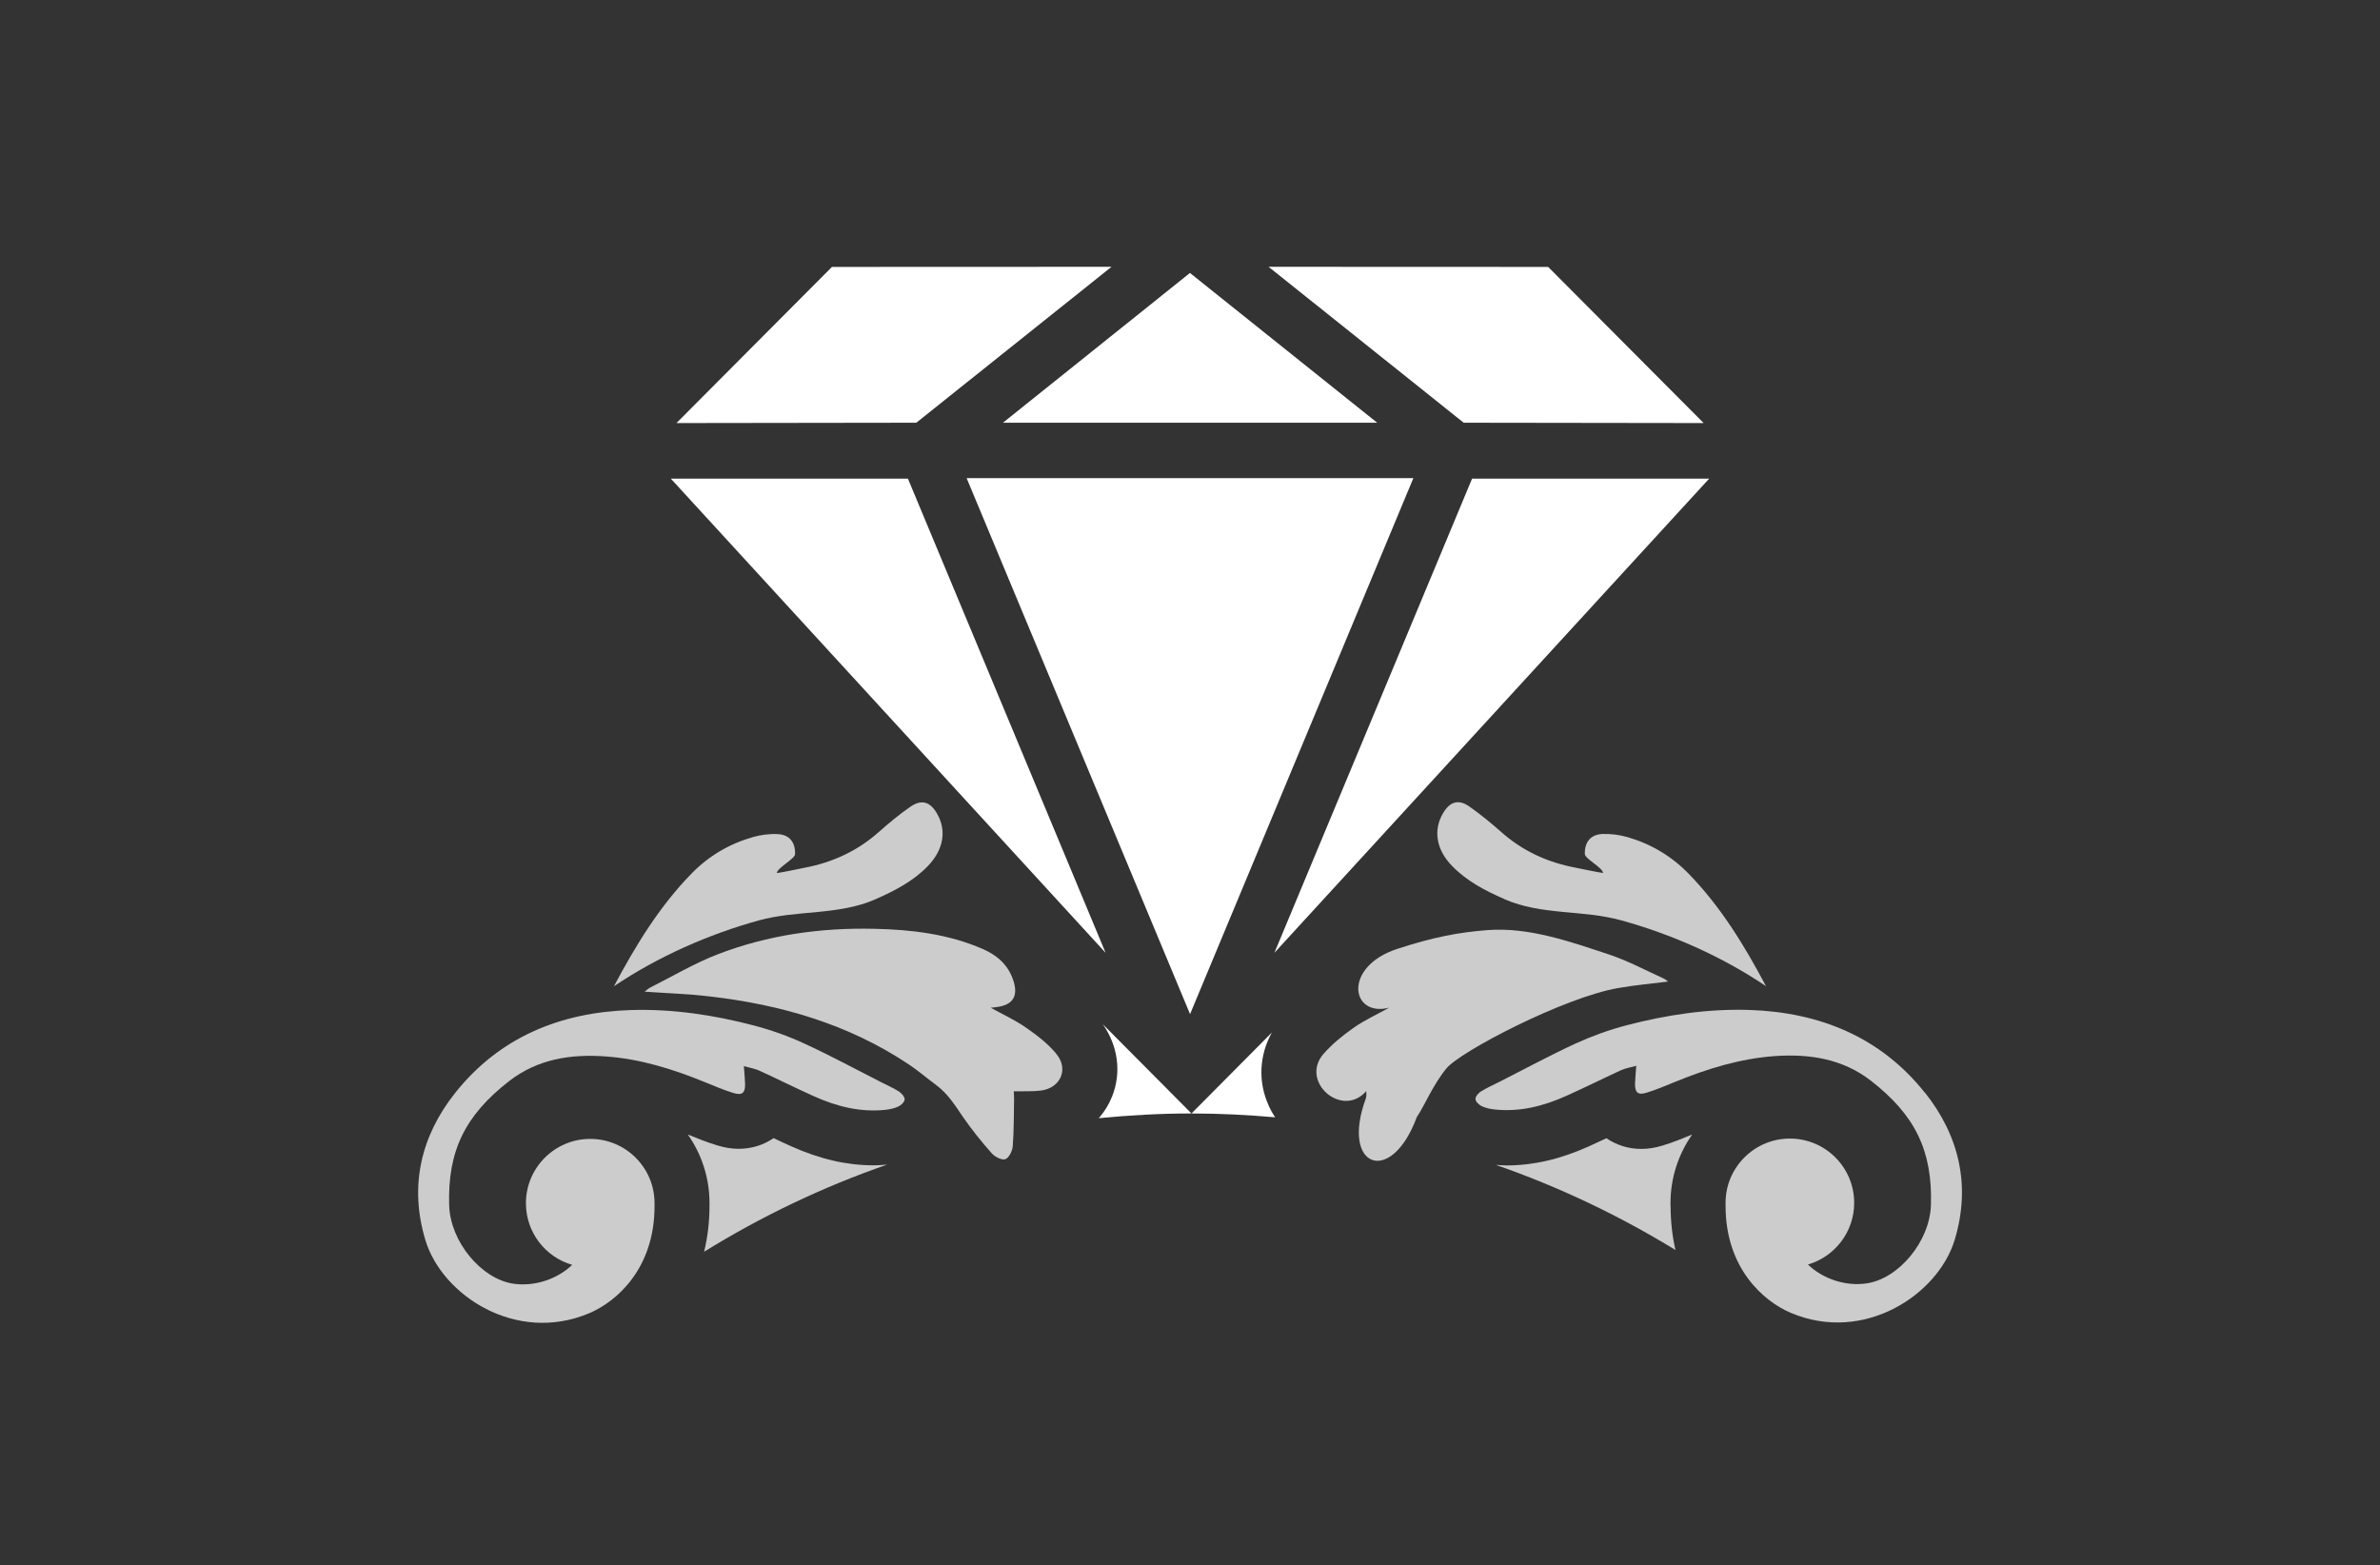 <?xml version="1.0" encoding="UTF-8"?>
<svg id="Layer_1" data-name="Layer 1" xmlns="http://www.w3.org/2000/svg" viewBox="0 0 216.13 142.13">
  <rect x="0" y="0" width="216.13" height="142.13" fill="#333333" stroke="none"/>
  <defs><style>.cls-1 { fill: #CCC; } .cls-2 { fill: white; }</style></defs>
  <g>
    <polygon class="cls-2" points="128.35 43.42 87.78 43.42 108.07 92.1 128.35 43.42"/>
    <polygon class="cls-2" points="82.45 43.47 60.92 43.47 100.4 86.53 82.45 43.47"/>
    <polygon class="cls-2" points="125.06 38.39 108.06 24.79 91.08 38.39 125.06 38.39"/>
    <polygon class="cls-2" points="83.21 38.39 61.43 38.42 75.55 24.24 100.94 24.23 83.21 38.39"/>
    <polygon class="cls-2" points="133.68 43.47 155.21 43.47 115.73 86.53 133.68 43.47"/>
    <polygon class="cls-2" points="132.92 38.39 154.71 38.42 140.59 24.24 115.2 24.23 132.92 38.39"/>
  </g>
  <g>
    <path class="cls-1" d="m174.81,99.25c-4.03-5.08-9.59-7.32-15.94-7.53-3.77-.12-7.53.44-11.19,1.4-1.57.41-3.11.97-4.58,1.64-2.32,1.07-4.58,2.29-6.86,3.45-.6.3-1.22.58-1.78.93-.23.14-.49.47-.47.69.02.23.33.52.57.63.37.17.79.26,1.19.3,2.28.24,4.42-.31,6.47-1.23,1.68-.75,3.32-1.57,4.99-2.34.38-.17.81-.24,1.38-.4-.05.65-.09,1.13-.11,1.61-.02.81.26,1.08,1.03.84.89-.27,1.75-.64,2.61-.99,2.91-1.19,5.89-2.11,9.04-2.34,3.16-.22,6.16.24,8.73,2.23,4.01,3.11,5.61,6.35,5.46,11.29-.1,3.31-2.92,6.69-5.83,7.12-1.95.29-3.99-.42-5.34-1.71,2.43-.71,4.2-2.95,4.2-5.6,0-3.23-2.62-5.84-5.84-5.84s-5.84,2.62-5.84,5.84c0,.05,0,.1,0,.15,0,.04,0,.08,0,.12,0,5.69,3.47,8.68,5.93,9.72,6.63,2.81,13.37-1.64,14.88-6.64,1.48-4.9.41-9.44-2.7-13.36Z"/>
    <path class="cls-1" d="m151.49,89.15c-.13-.09-.25-.21-.38-.27-1.63-.74-3.23-1.6-4.92-2.17-3.61-1.2-7.35-2.53-11.12-2.24-2.61.2-4.92.64-8.17,1.7-4.99,1.62-4.24,6.25-.74,5.34-1.13.62-2.21,1.12-3.18,1.79-1,.7-1.99,1.49-2.79,2.41-2.19,2.51,1.69,5.9,3.88,3.38-.01.19.05.43-.03.65-2.34,6.32,2.29,8.03,4.62,1.71.73-1.07,1.43-2.88,2.69-4.42,1.26-1.54,10.63-6.43,15.59-7.3,1.5-.26,3.01-.4,4.55-.59Z"/>
    <path class="cls-1" d="m136.62,81.66c3.39,1.48,7.07.95,10.6,1.92,4.53,1.25,9.14,3.27,13.15,5.98-1.96-3.7-4.12-7.24-7.06-10.25-1.56-1.59-3.41-2.68-5.53-3.29-.73-.21-1.53-.31-2.28-.28-1.06.05-1.61.75-1.58,1.82.01.43,1.6,1.22,1.66,1.72-.41-.04-2.22-.43-2.55-.49-2.52-.48-4.76-1.51-6.69-3.22-.93-.82-1.89-1.61-2.9-2.32-1-.7-1.77-.45-2.39.59-.92,1.55-.63,3.32.81,4.8,1.34,1.38,3.01,2.25,4.75,3.01Z"/>
  </g>
  <g>
    <path class="cls-1" d="m95.94,95.72c-.77-.94-1.78-1.71-2.79-2.41-.96-.67-2.05-1.17-3.18-1.79.24-.03.38-.04.52-.06,1.53-.19,2.02-1.03,1.5-2.51-.48-1.37-1.47-2.21-2.75-2.77-3.14-1.36-6.47-1.76-9.84-1.83-4.88-.11-9.66.56-14.21,2.31-2.13.82-4.12,2.01-6.17,3.04-.17.09-.32.24-.48.36,1.99.14,3.95.2,5.89.43,6.45.74,12.56,2.5,18.03,6.13.88.58,1.69,1.28,2.54,1.91,1.07.78,1.74,1.87,2.47,2.94.79,1.14,1.67,2.23,2.59,3.27.28.32.92.65,1.24.53.33-.12.64-.76.67-1.19.11-1.44.09-2.88.12-4.32,0-.23-.02-.46-.03-.65.89-.02,1.69.03,2.48-.07,1.76-.23,2.53-1.94,1.4-3.31Z"/>
    <path class="cls-1" d="m79.51,81.66c1.73-.76,3.41-1.62,4.75-3.01,1.44-1.49,1.73-3.25.81-4.8-.61-1.04-1.38-1.28-2.39-.59-1.02.7-1.97,1.5-2.9,2.32-1.93,1.71-4.18,2.74-6.69,3.22-.32.06-2.14.45-2.55.49.06-.5,1.65-1.29,1.66-1.72.03-1.08-.51-1.77-1.58-1.82-.76-.04-1.55.07-2.28.28-2.12.61-3.97,1.7-5.53,3.29-2.94,3.01-5.09,6.55-7.06,10.25,4-2.7,8.62-4.73,13.15-5.98,3.53-.97,7.21-.44,10.6-1.92Z"/>
    <path class="cls-1" d="m81.68,99.15c-.57-.35-1.19-.63-1.78-.93-2.28-1.16-4.53-2.38-6.86-3.45-1.47-.68-3.02-1.23-4.58-1.64-3.66-.96-7.42-1.52-11.19-1.4-6.35.2-11.91,2.45-15.94,7.53-3.11,3.92-4.18,8.46-2.7,13.36,1.51,5.01,8.24,9.45,14.88,6.64,2.46-1.04,5.93-4.03,5.93-9.72,0-.04,0-.08,0-.12,0-.05,0-.1,0-.15,0-3.23-2.62-5.84-5.84-5.84s-5.84,2.62-5.84,5.84c0,2.66,1.77,4.89,4.2,5.6-1.35,1.29-3.39,1.99-5.34,1.71-2.91-.43-5.73-3.81-5.83-7.12-.15-4.94,1.45-8.18,5.46-11.29,2.57-1.99,5.58-2.46,8.73-2.23,3.16.22,6.13,1.15,9.04,2.34.86.35,1.72.72,2.61.99.77.23,1.06-.03,1.03-.84-.01-.48-.06-.95-.11-1.61.57.16,1,.23,1.38.4,1.67.76,3.31,1.59,4.99,2.34,2.05.92,4.19,1.47,6.47,1.23.41-.04.83-.13,1.19-.3.25-.12.55-.4.57-.63.02-.22-.24-.55-.47-.69Z"/>
  </g>
  <g>
    <path class="cls-1" d="m151.7,109.52s0-.09,0-.13c0-.04,0-.09,0-.13,0-2.32.73-4.46,1.97-6.23h0c-.8.33-1.71.71-2.71,1.01-.66.2-1.28.3-1.91.3-1.16,0-2.25-.34-3.17-.97-.53.25-1.07.5-1.62.75-2.59,1.16-5.03,1.72-7.45,1.72-.32,0-.65-.03-.97-.05,5.75,2,11.2,4.6,16.31,7.73-.28-1.23-.44-2.55-.44-3.98Z"/>
    <path class="cls-1" d="m80.6,105.76c-.42.04-.85.07-1.28.07-2.42,0-4.86-.56-7.45-1.72-.55-.24-1.09-.5-1.62-.75-.91.63-2.01.97-3.17.97-.63,0-1.25-.1-1.91-.3-1-.3-1.9-.67-2.71-1h0c1.24,1.76,1.97,3.91,1.97,6.22,0,.04,0,.09,0,.13,0,.04,0,.09,0,.13,0,1.5-.18,2.89-.49,4.17,5.2-3.22,10.78-5.89,16.66-7.93Z"/>
    <path class="cls-2" d="m115.21,100.4c-.99-2.17-.85-4.59.29-6.63l-7.3,7.35-8.05-8.1c1.38,1.97,1.71,4.38.84,6.56-.29.73-.7,1.39-1.21,1.97,2.77-.27,5.57-.43,8.41-.43,2.57,0,5.11.13,7.61.35-.23-.34-.43-.7-.6-1.07Z"/>
  </g>
</svg>